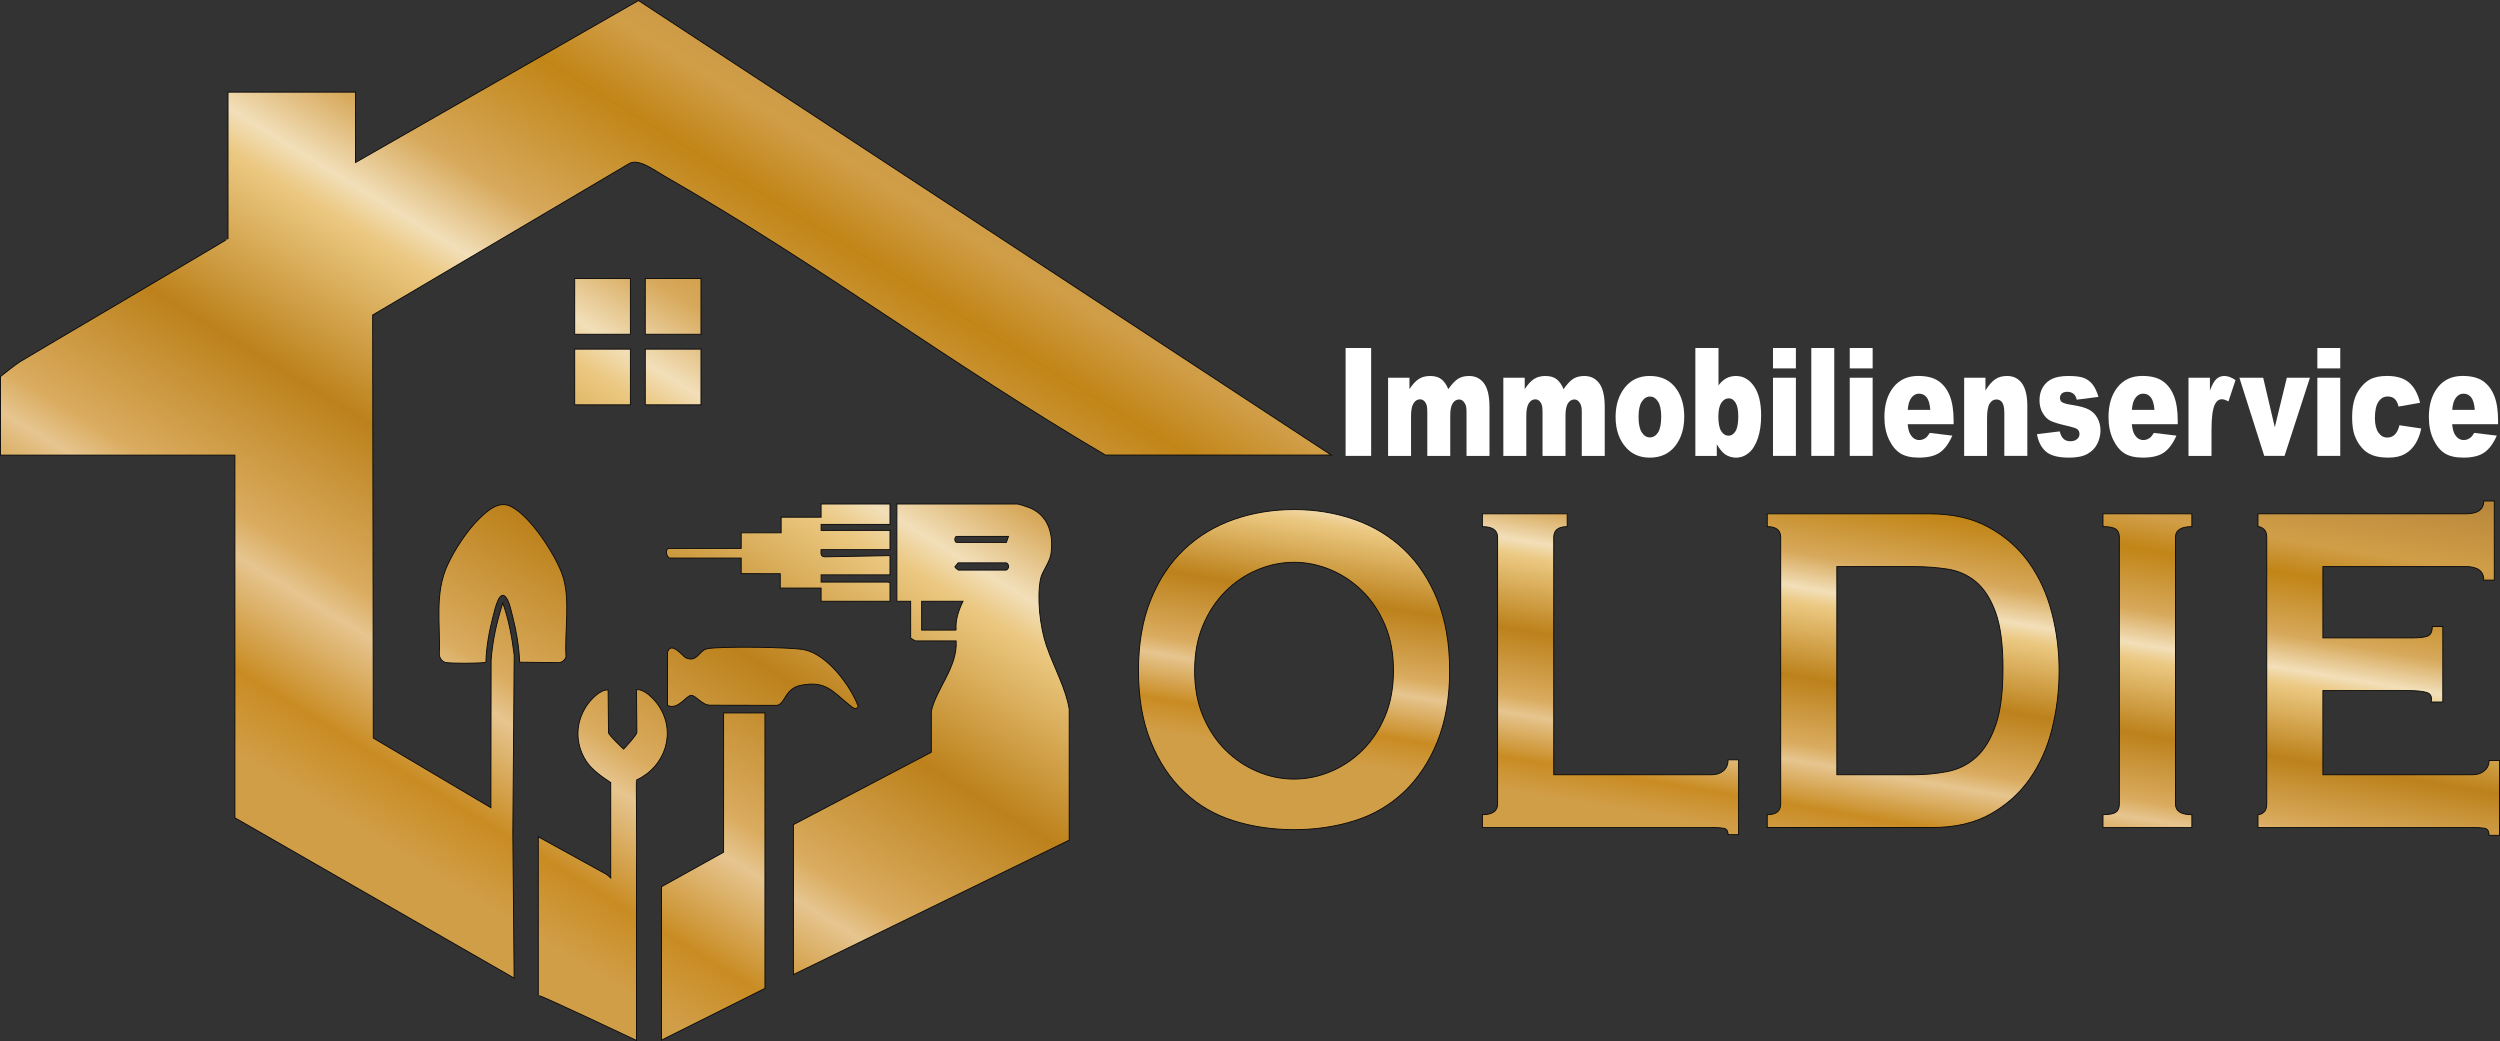 <?xml version="1.0" encoding="UTF-8"?> <svg xmlns="http://www.w3.org/2000/svg" xmlns:xlink="http://www.w3.org/1999/xlink" id="Ebene_1" viewBox="0 0 1362.47 567.43"><rect x="0" y="0" width="1362.47" height="567.43" fill="#333333" stroke="none"/><defs><style>.cls-1{fill:url(#Neues_Verlaufsfeld_2-2);}.cls-1,.cls-2,.cls-3,.cls-4,.cls-5,.cls-6,.cls-7,.cls-8,.cls-9,.cls-10,.cls-11,.cls-12,.cls-13,.cls-14,.cls-15,.cls-16{stroke:#0a0a0a;stroke-miterlimit:10;stroke-width:.5px;}.cls-2{fill:url(#Neues_Verlaufsfeld_2-14);}.cls-3{fill:url(#Neues_Verlaufsfeld_2-9);}.cls-4{fill:url(#Neues_Verlaufsfeld_2-13);}.cls-5{fill:url(#Neues_Verlaufsfeld_2-15);}.cls-6{fill:url(#Neues_Verlaufsfeld_2-10);}.cls-17{fill:#fff;}.cls-7{fill:url(#Neues_Verlaufsfeld_2);}.cls-8{fill:url(#Neues_Verlaufsfeld_2-7);}.cls-9{fill:url(#Neues_Verlaufsfeld_2-4);}.cls-10{fill:url(#Neues_Verlaufsfeld_2-12);}.cls-11{fill:url(#Neues_Verlaufsfeld_2-8);}.cls-12{fill:url(#Neues_Verlaufsfeld_2-5);}.cls-13{fill:url(#Neues_Verlaufsfeld_2-16);}.cls-14{fill:url(#Neues_Verlaufsfeld_2-3);}.cls-15{fill:url(#Neues_Verlaufsfeld_2-11);}.cls-16{fill:url(#Neues_Verlaufsfeld_2-6);}</style><linearGradient id="Neues_Verlaufsfeld_2" x1="697.75" y1="410.2" x2="747.6" y2="112.7" gradientUnits="userSpaceOnUse"><stop offset="0" stop-color="#d19e48"></stop><stop offset=".06" stop-color="#c98c23"></stop><stop offset=".14" stop-color="#e6c58f"></stop><stop offset=".17" stop-color="#daac60"></stop><stop offset=".29" stop-color="#bc811b"></stop><stop offset=".42" stop-color="#ebc881"></stop><stop offset=".43" stop-color="#edcf92"></stop><stop offset=".45" stop-color="#f2dfb9"></stop><stop offset=".51" stop-color="#d7a95c"></stop><stop offset=".62" stop-color="#c18517"></stop><stop offset=".68" stop-color="#d19e48"></stop><stop offset=".93" stop-color="#9e702c"></stop></linearGradient><linearGradient id="Neues_Verlaufsfeld_2-2" x1="865.81" y1="438.36" x2="915.66" y2="140.86" xlink:href="#Neues_Verlaufsfeld_2"></linearGradient><linearGradient id="Neues_Verlaufsfeld_2-3" x1="1019.9" y1="464.18" x2="1069.75" y2="166.68" xlink:href="#Neues_Verlaufsfeld_2"></linearGradient><linearGradient id="Neues_Verlaufsfeld_2-4" x1="1150.13" y1="486.01" x2="1199.98" y2="188.51" xlink:href="#Neues_Verlaufsfeld_2"></linearGradient><linearGradient id="Neues_Verlaufsfeld_2-5" x1="1273.11" y1="506.61" x2="1322.96" y2="209.11" xlink:href="#Neues_Verlaufsfeld_2"></linearGradient><linearGradient id="Neues_Verlaufsfeld_2-6" x1="318.6" y1="528.33" x2="665.59" y2="-36.71" xlink:href="#Neues_Verlaufsfeld_2"></linearGradient><linearGradient id="Neues_Verlaufsfeld_2-7" x1="352.93" y1="549.41" x2="699.92" y2="-15.63" xlink:href="#Neues_Verlaufsfeld_2"></linearGradient><linearGradient id="Neues_Verlaufsfeld_2-8" x1="164.95" y1="433.11" x2="511.94" y2="-131.93" xlink:href="#Neues_Verlaufsfeld_2"></linearGradient><linearGradient id="Neues_Verlaufsfeld_2-9" x1="192.88" y1="450.26" x2="539.87" y2="-114.78" xlink:href="#Neues_Verlaufsfeld_2"></linearGradient><linearGradient id="Neues_Verlaufsfeld_2-10" x1="182.1" y1="443.64" x2="529.09" y2="-121.39" xlink:href="#Neues_Verlaufsfeld_2"></linearGradient><linearGradient id="Neues_Verlaufsfeld_2-11" x1="210.03" y1="460.79" x2="557.02" y2="-104.25" xlink:href="#Neues_Verlaufsfeld_2"></linearGradient><linearGradient id="Neues_Verlaufsfeld_2-12" x1="216.22" y1="465.46" x2="563.2" y2="-99.58" xlink:href="#Neues_Verlaufsfeld_2"></linearGradient><linearGradient id="Neues_Verlaufsfeld_2-13" x1="200.48" y1="455.79" x2="547.47" y2="-109.24" xlink:href="#Neues_Verlaufsfeld_2"></linearGradient><linearGradient id="Neues_Verlaufsfeld_2-14" x1="305.84" y1="520.49" x2="652.83" y2="-44.54" xlink:href="#Neues_Verlaufsfeld_2"></linearGradient><linearGradient id="Neues_Verlaufsfeld_2-15" x1="404.01" y1="580.78" x2="750.99" y2="15.74" xlink:href="#Neues_Verlaufsfeld_2"></linearGradient><linearGradient id="Neues_Verlaufsfeld_2-16" x1="291.21" y1="530.3" x2="656.52" y2="-64.57" xlink:href="#Neues_Verlaufsfeld_2"></linearGradient></defs><path class="cls-17" d="M733.34,189.66h13.92v58.79h-13.92v-58.79Z"></path><path class="cls-17" d="M756.49,205.86h11.65v6.22c1.68-2.59,3.37-4.44,5.08-5.53,1.71-1.1,3.77-1.64,6.19-1.64,2.6,0,4.66.6,6.17,1.8,1.52,1.2,2.75,2.99,3.72,5.37,1.96-2.78,3.75-4.67,5.36-5.67,1.61-1,3.6-1.5,5.97-1.5,3.49,0,6.22,1.36,8.18,4.07,1.96,2.71,2.94,6.96,2.94,12.73v26.75h-12.51v-24.26c0-1.92-.29-3.36-.86-4.29-.84-1.47-1.88-2.21-3.12-2.21-1.47,0-2.65.7-3.55,2.09s-1.34,3.62-1.34,6.7v21.98h-12.51v-23.46c0-1.87-.08-3.14-.25-3.81-.27-1.07-.73-1.93-1.38-2.59-.66-.65-1.43-.98-2.31-.98-1.44,0-2.62.71-3.54,2.13s-1.38,3.74-1.38,6.98v21.73h-12.51v-42.59Z"></path><path class="cls-17" d="M819.3,205.86h11.65v6.22c1.68-2.59,3.37-4.44,5.08-5.53,1.71-1.1,3.77-1.64,6.19-1.64,2.6,0,4.66.6,6.17,1.8,1.52,1.2,2.75,2.99,3.72,5.37,1.96-2.78,3.75-4.67,5.36-5.67,1.61-1,3.6-1.5,5.97-1.5,3.49,0,6.22,1.36,8.18,4.07,1.96,2.71,2.94,6.96,2.94,12.73v26.75h-12.51v-24.26c0-1.92-.29-3.36-.86-4.29-.84-1.47-1.88-2.21-3.12-2.21-1.47,0-2.65.7-3.55,2.09s-1.34,3.62-1.34,6.7v21.98h-12.51v-23.46c0-1.87-.08-3.14-.25-3.81-.27-1.07-.73-1.93-1.38-2.59-.66-.65-1.43-.98-2.31-.98-1.44,0-2.62.71-3.54,2.13s-1.38,3.74-1.38,6.98v21.73h-12.51v-42.59Z"></path><path class="cls-17" d="M880.48,227.27c0-6.5,1.68-11.85,5.03-16.06,3.35-4.21,7.88-6.32,13.58-6.32,6.52,0,11.45,2.47,14.78,7.42,2.68,3.98,4.02,8.89,4.02,14.72,0,6.55-1.66,11.92-4.98,16.1-3.32,4.18-7.92,6.28-13.78,6.28-5.23,0-9.47-1.74-12.7-5.21-3.97-4.3-5.95-9.94-5.95-16.92ZM892.99,227.23c0,3.8.59,6.6,1.76,8.42,1.17,1.82,2.65,2.73,4.43,2.73s3.28-.9,4.43-2.69,1.73-4.67,1.73-8.62c0-3.69-.58-6.44-1.75-8.24-1.17-1.8-2.61-2.71-4.32-2.71-1.82,0-3.32.92-4.51,2.75s-1.78,4.62-1.78,8.36Z"></path><path class="cls-17" d="M923.96,189.66h12.6v20.37c1.25-1.71,2.66-2.99,4.25-3.85,1.58-.85,3.34-1.28,5.26-1.28,3.97,0,7.25,1.86,9.84,5.59,2.6,3.73,3.89,9.08,3.89,16.06,0,4.65-.59,8.75-1.78,12.29-1.19,3.54-2.83,6.19-4.92,7.94s-4.42,2.63-6.98,2.63c-2.19,0-4.19-.62-6.01-1.84-1.37-.96-2.86-2.77-4.48-5.41v6.3h-11.68v-58.79ZM936.48,227.03c0,3.66.53,6.32,1.58,7.96,1.05,1.64,2.39,2.47,4,2.47,1.49,0,2.75-.81,3.76-2.43,1.01-1.62,1.52-4.34,1.52-8.16,0-3.37-.5-5.84-1.49-7.42-.99-1.58-2.19-2.37-3.6-2.37-1.7,0-3.08.82-4.16,2.47-1.07,1.64-1.61,4.14-1.61,7.48Z"></path><path class="cls-17" d="M966.26,189.66h12.48v11.11h-12.48v-11.11ZM966.26,205.86h12.48v42.59h-12.48v-42.59Z"></path><path class="cls-17" d="M987.14,189.66h12.51v58.79h-12.51v-58.79Z"></path><path class="cls-17" d="M1008.09,189.66h12.48v11.11h-12.48v-11.11ZM1008.09,205.86h12.48v42.59h-12.48v-42.59Z"></path><path class="cls-17" d="M1064.7,231.2h-25.02c.22,2.62.77,4.57,1.62,5.85,1.21,1.84,2.78,2.77,4.72,2.77,1.23,0,2.39-.4,3.5-1.2.67-.51,1.4-1.4,2.18-2.69l12.3,1.48c-1.88,4.28-4.15,7.34-6.81,9.2-2.66,1.86-6.47,2.79-11.44,2.79-4.31,0-7.71-.8-10.18-2.39-2.47-1.59-4.52-4.12-6.15-7.58-1.63-3.46-2.44-7.53-2.44-12.21,0-6.66,1.63-12.04,4.89-16.16,3.26-4.12,7.76-6.18,13.51-6.18,4.66,0,8.34.92,11.04,2.77,2.7,1.84,4.75,4.52,6.16,8.02,1.41,3.5,2.12,8.06,2.12,13.67v1.84ZM1052,223.38c-.25-3.15-.89-5.41-1.95-6.78-1.05-1.36-2.44-2.05-4.16-2.05-1.98,0-3.57,1.03-4.75,3.09-.76,1.28-1.24,3.2-1.44,5.73h12.3Z"></path><path class="cls-17" d="M1070.43,205.86h11.62v6.94c1.74-2.83,3.5-4.86,5.28-6.08,1.78-1.22,3.95-1.82,6.5-1.82,3.46,0,6.16,1.34,8.11,4.03,1.95,2.69,2.93,6.84,2.93,12.45v27.07h-12.54v-23.42c0-2.67-.38-4.56-1.13-5.67-.76-1.11-1.82-1.66-3.19-1.66-1.51,0-2.74.75-3.68,2.25s-1.41,4.18-1.41,8.06v20.45h-12.48v-42.59Z"></path><path class="cls-17" d="M1110.12,236.62l12.39-1.52c.51,1.92,1.23,3.3,2.15,4.13.92.83,2.15,1.24,3.68,1.24,1.68,0,2.97-.47,3.89-1.4.72-.69,1.07-1.56,1.07-2.6,0-1.17-.47-2.08-1.41-2.72-.67-.45-2.46-1.01-5.37-1.68-4.33-.99-7.34-1.9-9.03-2.74-1.69-.84-3.11-2.26-4.26-4.27-1.16-2-1.73-4.29-1.73-6.85,0-2.8.62-5.22,1.87-7.25s2.96-3.55,5.15-4.55c2.19-1,5.12-1.5,8.8-1.5,3.88,0,6.75.39,8.6,1.16,1.85.78,3.39,1.98,4.63,3.61,1.24,1.63,2.26,3.84,3.08,6.62l-11.84,1.52c-.31-1.36-.82-2.37-1.53-3.01-.98-.86-2.17-1.28-3.56-1.28s-2.44.33-3.08.98c-.64.65-.97,1.45-.97,2.38,0,1.04.41,1.83,1.23,2.36.82.53,2.6,1.01,5.34,1.44,4.15.61,7.24,1.47,9.26,2.56,2.02,1.09,3.57,2.66,4.65,4.69,1.07,2.03,1.61,4.26,1.61,6.69s-.57,4.85-1.7,7.17-2.92,4.17-5.37,5.55-5.77,2.06-9.98,2.06c-5.95,0-10.19-1.11-12.71-3.33-2.53-2.22-4.15-5.37-4.86-9.46Z"></path><path class="cls-17" d="M1186.84,231.2h-25.02c.22,2.62.77,4.57,1.62,5.85,1.21,1.84,2.78,2.77,4.72,2.77,1.23,0,2.39-.4,3.5-1.2.67-.51,1.4-1.4,2.18-2.69l12.3,1.48c-1.88,4.28-4.15,7.34-6.81,9.2-2.66,1.86-6.47,2.79-11.44,2.79-4.31,0-7.71-.8-10.18-2.39-2.47-1.59-4.52-4.12-6.15-7.58-1.63-3.46-2.44-7.53-2.44-12.21,0-6.66,1.63-12.04,4.89-16.16,3.26-4.12,7.76-6.18,13.51-6.18,4.66,0,8.34.92,11.04,2.77,2.7,1.84,4.75,4.52,6.16,8.02,1.41,3.5,2.12,8.06,2.12,13.67v1.84ZM1174.15,223.38c-.25-3.15-.89-5.41-1.95-6.78-1.05-1.36-2.44-2.05-4.16-2.05-1.98,0-3.57,1.03-4.75,3.09-.76,1.28-1.24,3.2-1.44,5.73h12.3Z"></path><path class="cls-17" d="M1192.7,205.86h11.68v6.98c1.12-3.02,2.28-5.1,3.48-6.24s2.67-1.7,4.43-1.7,3.85.75,6.04,2.25l-3.86,11.63c-1.47-.8-2.64-1.2-3.5-1.2-1.64,0-2.9.88-3.8,2.65-1.29,2.49-1.93,7.14-1.93,13.96v14.28h-12.54v-42.59Z"></path><path class="cls-17" d="M1220.42,205.86h12.99l6.32,26.99,6.56-26.99h12.6l-13.84,42.59h-11.07l-13.54-42.59Z"></path><path class="cls-17" d="M1262.93,189.66h12.48v11.11h-12.48v-11.11ZM1262.93,205.86h12.48v42.59h-12.48v-42.59Z"></path><path class="cls-17" d="M1307.67,231.76l11.87,1.76c-.65,3.24-1.73,6.04-3.22,8.4-1.49,2.37-3.4,4.2-5.72,5.51s-5.27,1.97-8.85,1.97-6.33-.42-8.63-1.26-4.28-2.2-5.93-4.09c-1.66-1.88-2.96-4.09-3.9-6.63-.94-2.54-1.41-5.9-1.41-10.1s.57-8.03,1.72-10.94c.84-2.14,1.98-4.05,3.44-5.75,1.45-1.7,2.94-2.96,4.48-3.79,2.43-1.31,5.55-1.96,9.35-1.96,5.32,0,9.37,1.24,12.16,3.73s4.75,6.12,5.87,10.91l-11.75,2.05c-.37-1.82-1.04-3.19-2.01-4.11-.97-.92-2.27-1.38-3.91-1.38-2.07,0-3.74.97-5.01,2.9-1.28,1.93-1.92,4.86-1.92,8.79,0,3.5.63,6.15,1.9,7.97s2.88,2.72,4.85,2.72c1.64,0,3.01-.55,4.12-1.64,1.11-1.1,1.95-2.78,2.5-5.05Z"></path><path class="cls-17" d="M1361.43,231.2h-25.02c.22,2.62.77,4.57,1.62,5.85,1.21,1.84,2.78,2.77,4.72,2.77,1.23,0,2.39-.4,3.5-1.2.67-.51,1.4-1.4,2.18-2.69l12.3,1.48c-1.88,4.28-4.15,7.34-6.81,9.2-2.66,1.86-6.47,2.79-11.44,2.79-4.31,0-7.71-.8-10.18-2.39-2.47-1.59-4.52-4.12-6.15-7.58-1.63-3.46-2.44-7.53-2.44-12.21,0-6.66,1.63-12.04,4.89-16.16,3.26-4.12,7.76-6.18,13.51-6.18,4.66,0,8.34.92,11.04,2.77,2.7,1.84,4.75,4.52,6.16,8.02,1.41,3.5,2.12,8.06,2.12,13.67v1.84ZM1348.74,223.38c-.25-3.15-.89-5.41-1.95-6.78-1.05-1.36-2.44-2.05-4.16-2.05-1.98,0-3.57,1.03-4.75,3.09-.76,1.28-1.24,3.2-1.44,5.73h12.3Z"></path><path class="cls-7" d="M705.24,277.7c11.68,0,22.68,1.81,32.99,5.44,10.31,3.63,19.29,9.07,26.94,16.32,7.65,7.25,13.71,16.38,18.17,27.39,4.46,11.01,6.69,23.89,6.69,38.66s-2.23,27.65-6.69,38.66c-4.46,11.01-10.52,20.14-18.17,27.39-7.65,7.25-16.63,12.5-26.94,15.74-10.31,3.24-21.31,4.86-32.99,4.86s-22.69-1.62-32.99-4.86c-10.31-3.24-19.29-8.48-26.94-15.74-7.65-7.25-13.71-16.38-18.17-27.39-4.46-11.01-6.69-23.89-6.69-38.66s2.23-27.65,6.69-38.66c4.46-11.01,10.52-20.14,18.17-27.39,7.65-7.25,16.63-12.69,26.94-16.32,10.31-3.62,21.3-5.44,32.99-5.44ZM705.24,306.45c-6.8,0-13.44,1.36-19.92,4.08-6.48,2.72-12.27,6.6-17.37,11.66-5.1,5.05-9.19,11.21-12.27,18.46-3.08,7.25-4.62,15.54-4.62,24.87s1.54,17.62,4.62,24.87c3.08,7.25,7.17,13.4,12.27,18.46,5.1,5.05,10.89,8.94,17.37,11.66,6.48,2.72,13.12,4.08,19.92,4.08s13.44-1.36,19.92-4.08c6.48-2.72,12.27-6.6,17.37-11.66,5.1-5.05,9.19-11.2,12.27-18.46,3.08-7.25,4.62-15.54,4.62-24.87s-1.54-17.61-4.62-24.87c-3.08-7.25-7.17-13.41-12.27-18.46s-10.89-8.94-17.37-11.66c-6.49-2.72-13.12-4.08-19.92-4.08Z"></path><path class="cls-1" d="M854.1,280.03v6.99c-4.89,0-7.33,1.94-7.33,5.83v129.38h86.07c2.55,0,4.67-.71,6.38-2.14,1.7-1.42,2.55-3.43,2.55-6.02h5.74v40.8h-5.74c0-2.08-.85-3.24-2.55-3.5-1.7-.26-3.83-.39-6.38-.39h-124.96v-6.99c5.52,0,8.29-1.94,8.29-5.83v-145.31c0-3.88-2.76-5.83-8.29-5.83v-6.99h46.22Z"></path><path class="cls-14" d="M963.12,443.99c4.89,0,7.33-1.94,7.33-5.83v-145.31c0-3.88-2.45-5.83-7.33-5.83v-6.99h88.62c12.54,0,23.27,2.46,32.2,7.38,8.93,4.92,16.2,11.33,21.84,19.23,5.63,7.9,9.77,16.97,12.43,27.2,2.65,10.24,3.98,20.79,3.98,31.67s-1.28,21.44-3.83,31.67c-2.55,10.24-6.59,19.3-12.11,27.2-5.53,7.9-12.65,14.31-21.36,19.23-8.72,4.92-19.34,7.38-31.88,7.38h-89.89v-6.99ZM1042.5,422.23c6.58,0,12.86-.58,18.81-1.75,5.95-1.17,11.16-3.75,15.62-7.77,4.46-4.01,8.02-9.84,10.68-17.48,2.66-7.64,3.98-17.93,3.98-30.89s-1.33-23.12-3.98-30.5c-2.66-7.38-6.22-12.95-10.68-16.71-4.46-3.75-9.67-6.08-15.62-6.99-5.95-.91-12.22-1.36-18.81-1.36h-41.44v113.45h41.44Z"></path><path class="cls-9" d="M1146.09,443.99c3.4,0,5.74-.45,7.01-1.36,1.28-.9,1.91-2.39,1.91-4.47v-145.31c0-2.07-.64-3.56-1.91-4.47-1.27-.91-3.62-1.36-7.01-1.36v-6.99h48.45v6.99c-5.95,0-8.93,1.94-8.93,5.83v145.31c0,3.88,2.97,5.83,8.93,5.83v6.99h-48.45v-6.99Z"></path><path class="cls-12" d="M1353.61,316.16c0-4.92-3.3-7.38-9.88-7.38h-77.78v38.85h49.09c3.61,0,6.27-.32,7.97-.97,1.7-.64,2.55-2.39,2.55-5.25h5.74v41.18h-6.38c.64-2.85-.21-4.6-2.55-5.25-2.34-.64-5.63-.97-9.88-.97h-46.54v45.85h81.61c2.55,0,4.67-.71,6.38-2.14,1.7-1.42,2.55-3.3,2.55-5.63h5.74v40.8h-5.74c0-2.33-.85-3.63-2.55-3.88-1.7-.26-3.83-.39-6.38-.39h-116.99v-6.99c1.06,0,2.12-.45,3.19-1.36,1.06-.9,1.59-2.39,1.59-4.47v-145.31c0-2.07-.53-3.56-1.59-4.47-1.07-.91-2.13-1.36-3.19-1.36v-6.99h113.16c6.58,0,9.88-2.33,9.88-6.99h5.74v43.13h-5.74Z"></path><path class="cls-16" d="M363.75,355.59c1.89-6.61,8.62,2.24,9.86,2.83,6.35,3.03,7.13-3.98,11.96-4.9,7.09-1.35,45.5-.9,52.75.59,12.53,2.58,25.15,19.47,29.45,30.98-1.55,2.27-3.42.24-4.78-.83-9-7.09-12.74-13.57-26.54-10.77-8.85,1.8-8.42,10.06-12.96,10.92-11.95-.06-26-.06-36.47-.08-4.33,0-7.59-5.11-10.15-5.35-2.79-.27-7.3,8.33-13.11,5.43v-28.81Z"></path><polygon class="cls-8" points="394.35 464.44 360.53 483.23 360.53 566.84 416.89 538.66 416.89 450.39 416.89 388.56 394.35 388.56 394.35 464.44"></polygon><rect class="cls-11" x="313.2" y="151.81" width="30.36" height="30.36"></rect><rect class="cls-3" x="351.66" y="151.81" width="30.36" height="30.36"></rect><rect class="cls-6" x="313.2" y="190.27" width="30.36" height="30.36"></rect><rect class="cls-15" x="351.66" y="190.27" width="30.36" height="30.36"></rect><path class="cls-10" d="M347.97.29l-154.22,88.27.03-38.35h-69.52v79.85c.59-.09-109.12,64.41-113.32,67.05-2.74,1.72-9.76,7.34-10.69,8.1v42.81h127.76v197.68l152.19,87.37-.71-79.04.74-97.01c-1.2-9.6-2.93-19.28-6.21-28.41-3.26,10.14-5.63,20.59-6.38,31.23l-.12,80.34-64.09-37.95-.33-230.55,139.65-82.45c5.17-3.13,13.52,3.37,18.83,6.41,85.21,48.78,156.01,102.5,240.87,152.37h123.06L347.97.29Z"></path><path class="cls-4" d="M306.28,312.64c-4.08-10.9-17.33-31.58-27.99-36.69-6.57-3.15-12.49,2.26-17.01,6.64-6.61,6.4-13.43,16.83-17.3,25.18-7.29,15.69-3.89,32.27-4.57,48.98.25,2.15,1.62,4.07,3.83,4.36,3.52.46,16.93.46,20.44-.01.37-.05,1-.02,1.15-.37.2-8.11,1.79-16.81,3.85-24.65.94-3.57,3.75-17.34,8.02-8.99,1.21,2.37,2.01,6.34,2.7,9.01,2.07,7.97,3.49,16.57,3.81,24.79l21.64.25c1.62-.2,3.24-1.68,3.63-3.26-.91-13.95,2.72-32.06-2.21-45.24Z"></path><path class="cls-2" d="M358.8,384.31c-2.19-3.2-7.75-9.06-11.92-8.43l.2,23.19c.01,1.56-7.21,9.17-7.21,9.17,0,0-8.24-7.61-8.25-8.99l-.2-23.19c-4.19-.56-9.64,5.39-11.78,8.62-6.13,9.27-6.25,20.49-.32,29.9,3.18,5.04,9.3,9.11,13.51,11.92v52s-1.41-1.41-2.51-2.09l-36.97-20.36v86.43c.13-.73,53.53,24.56,53.53,24.56,0-.47,0-15.46,0-15.46v-71.67c.31-24.39-.31-54.55,0-54.81,15.64-7.17,22.02-26.05,11.91-40.79Z"></path><path class="cls-5" d="M570.33,352.02c-3.53-10.3-5.26-25.95-3.29-36.29.82-4.32,5.07-9.13,5.75-13.97,1.31-9.37-.68-20.19-11.14-24.83-1.08-.48-6.43-2.26-7.17-2.26h-65.69v53.02h7.51v19.96c0,.15,2.34,1.64,2.63,1.64h22.15c.91,14.22-11.16,26.62-13.53,38.4v22.26l-75.15,39.46v81.73l150.31-73.27v-71.45c-1.8-11.24-8.36-22.71-12.36-34.39ZM521.44,292.34h28.15l-1.13,3.27h-27.03c-1.41,0-1.41-3.27,0-3.27ZM521.06,343.4h-18.77v-15.71h22.52c-2.39,4.97-4.21,10.21-3.75,15.71ZM548.47,310.67h-26.28c-.13,0-1.74-1.38-1.81-1.73l1.81-2.2h26.28c1.62,1.02,1.67,2.86,0,3.93Z"></path><path class="cls-13" d="M485.03,274.67v11.13h-37.54v3.27h37.54v10.47h-37.54c-.02,1.63-.56,3.73,1.88,3.93l35.66-.66v10.47h-37.54v3.93h35.66c.26,0,1.38.03,1.88.33v10.15h-37.54v-7.2h-20.65c-.16,0-1.62.03-1.62.03v-7.85l-21.28-.03v-8.51h-38.84c-1.53,0-3.03-4.4-.75-5.24h39.59v-8.51h21.77v-8.51h21.77v-7.2h37.54Z"></path></svg> 